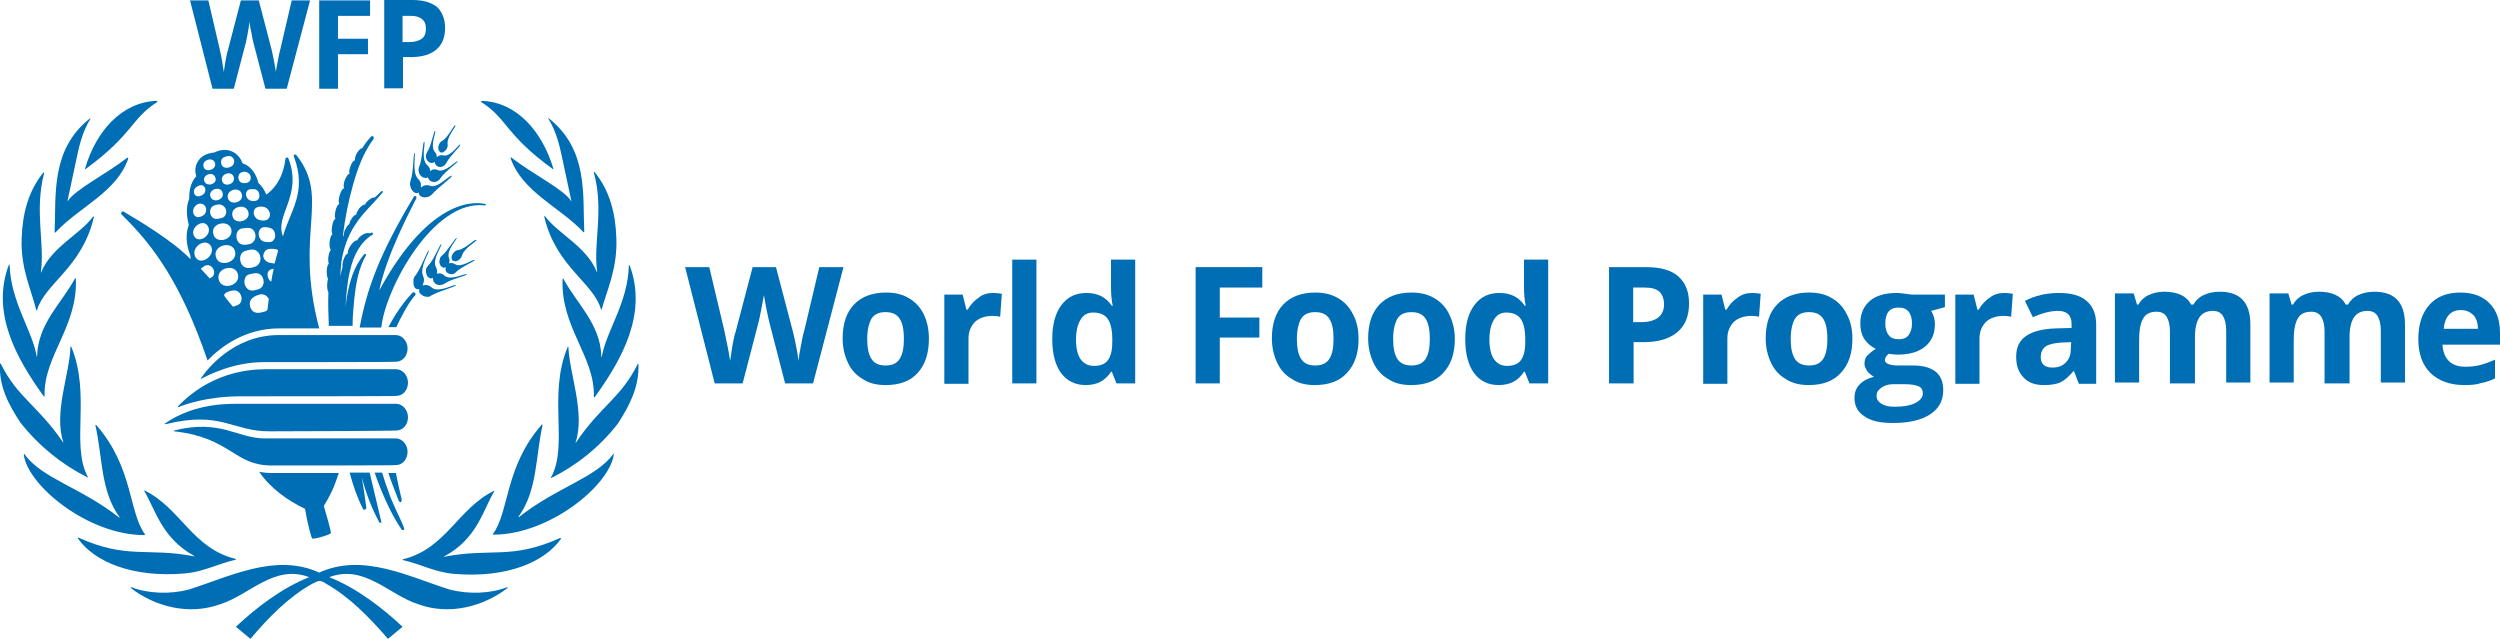 <?xml version="1.0" encoding="UTF-8"?>
<!-- Generator: Adobe Illustrator 27.0.1, SVG Export Plug-In . SVG Version: 6.00 Build 0)  -->
<svg xmlns="http://www.w3.org/2000/svg" xmlns:xlink="http://www.w3.org/1999/xlink" version="1.1" id="layer" x="0px" y="0px" viewBox="0 0 599.9 153.3" style="enable-background:new 0 0 599.9 153.3;" xml:space="preserve">
<style type="text/css">
	.st0{fill:#006EB4;}
</style>
<g id="Black" transform="translate(-60, -419)">
	<g id="extended_x2F_en_x2F_wfp-logo-extended-black-en" transform="translate(60, 419)">
		<path id="Fill-1" class="st0" d="M96.6,10.1h1.5c1.4,0,2.4-0.3,3.1-0.8s1-1.3,1-2.4c0-1.1-0.3-1.8-0.9-2.3s-1.5-0.8-2.7-0.8h-2    V10.1z M106.8,6.7c0,2.3-0.7,4-2.1,5.2c-1.4,1.2-3.5,1.8-6.1,1.8h-1.9v7.5h-4.5V0H99c2.6,0,4.5,0.6,5.9,1.7    C106.1,2.9,106.8,4.5,106.8,6.7z M81,21.3h-4.4V0.1h12.2v3.7h-7.7v5.5h7.2V13h-7.2v8.3H81z M68.8,21.3h-5.1l-2.9-11.1    c-0.1-0.4-0.3-1.2-0.5-2.5c-0.3-1.2-0.4-2.1-0.4-2.5c-0.1,0.5-0.2,1.4-0.4,2.5c-0.2,1.2-0.4,2-0.5,2.5l-2.9,11.1H51L45.6,0.1H50    l2.7,11.6c0.5,2.1,0.8,4,1,5.6c0.1-0.6,0.2-1.4,0.4-2.6c0.2-1.2,0.4-2.1,0.6-2.7l3.1-11.9h4.3L65.2,12c0.1,0.5,0.3,1.3,0.5,2.4    s0.4,2,0.5,2.8c0.1-0.8,0.3-1.7,0.5-2.8s0.4-2,0.6-2.7L70,0.1h4.4L68.8,21.3z M57.8,95.1c-8.2,0-13.5,2-15,2.6    c-0.1,0-0.2-0.1-0.1-0.2c9.1-9.4,19.7-8.9,22.2-8.9c2.6,0,30.2,0,30.2,0c1.5,0,2.8,1.5,2.8,3.2c0,1.8-1.2,3.2-2.8,3.2    C95.1,95.1,64.8,95.1,57.8,95.1z M64.6,103.5c-8.9,0-11.5-5-24.9-1.7c-0.1,0-0.2-0.1-0.1-0.2c7.5-5.1,15.6-4.7,18.9-4.7    c2.6,0,36.6,0,36.6,0c1.5,0,2.8,1.5,2.8,3.2c0,1.8-1.2,3.2-2.8,3.2C95.1,103.4,71.6,103.5,64.6,103.5z M65.2,111.7    c-9.1,0-9.8-6.7-23.4-8.2c-0.1,0-0.1-0.2,0-0.2c11.1-2.8,15.2,1.9,21.7,1.9c2.6,0,31.5,0,31.5,0c1.5,0,2.8,1.5,2.8,3.2    c0,1.8-1.2,3.2-2.8,3.2C95.1,111.7,72.3,111.7,65.2,111.7z M63.2,86.9c-7.3,0-13.4,3.2-14.9,4c-0.1,0-0.2-0.1-0.1-0.1    c1.2-1.8,7.6-10.4,18.7-10.4c2.6,0,28.1,0,28.1,0c1.5,0,2.8,1.5,2.8,3.2c0,1.8-1.2,3.2-2.8,3.2C95.1,86.9,70.3,86.9,63.2,86.9z     M103.6,69c-0.3-0.3-0.7-0.5-1.2-0.6c-0.4,0-0.7,0-1,0.1c0.1-0.3,0.2-0.6,0.3-0.9c0.1-0.5,0-1-0.2-1.4c-0.9-2,1.7-6,1.4-6.1    c-0.3-0.2-1.8,4.2-3.2,6c-0.3,0.3-0.5,0.8-0.5,1.3s0,1,0.2,1.4s0.5,0.6,0.9,0.6c0.1,0,0.2,0,0.3,0c0,0.1,0,0.1,0,0.2    c-0.1,0.4,0.1,0.8,0.4,1c0.3,0.3,0.7,0.5,1.2,0.6s1,0,1.3-0.3c1.9-1.1,6-2.1,5.9-2.5C109.1,68.1,105.2,70.4,103.6,69z M106.6,66.1    c-0.3-0.3-0.7-0.5-1.1-0.5c-0.3,0-0.5,0-0.7,0.1c0-0.1,0.1-0.2,0.1-0.4c0-0.5-0.1-0.9-0.3-1.2c-1-1.8,1.6-5.3,1.3-5.5    c-0.3-0.2-1.7,3.7-3.2,5.2c-0.3,0.3-0.5,0.7-0.5,1.1c0,0.5,0.1,0.9,0.3,1.3c0.2,0.3,0.5,0.6,0.9,0.6c0.2,0,0.3,0,0.5-0.1    c0,0,0,0,0,0.1c0,0.4,0.1,0.8,0.4,1.1c0.3,0.3,0.7,0.5,1.1,0.5s0.9-0.1,1.2-0.3c1.7-1.2,5.5-1.9,5.4-2.3    C111.7,65.5,108.1,67.5,106.6,66.1z M109.2,63.4c-0.3-0.2-0.7-0.3-1-0.3c-0.2,0-0.4,0.1-0.5,0.1c0-0.1,0.1-0.1,0.1-0.2    c0.1-0.4,0.1-0.8-0.1-1.2c-0.6-1.8,2.1-4.5,1.9-4.7c-0.3-0.2-2.1,3-3.5,4.2c-0.3,0.2-0.5,0.5-0.6,1c-0.1,0.4-0.1,0.8,0.1,1.2    c0.1,0.3,0.4,0.6,0.7,0.7c0.2,0.1,0.5,0,0.7-0.1c0,0.1-0.1,0.3-0.1,0.5c0,0.4,0.2,0.7,0.5,0.9c0.3,0.2,0.7,0.3,1,0.3    c0.4,0,0.8-0.2,1-0.5c1.3-1.3,4.6-2.6,4.5-2.9C113.7,62,110.7,64.4,109.2,63.4z M114.3,57.6c-0.3-0.4-2.6,2.1-4.3,2.4    c-0.3,0-0.7,0.2-1,0.5s-0.5,0.6-0.6,1c-0.1,0.3,0,0.7,0.1,0.9c0.2,0.2,0.5,0.3,0.8,0.3s0.7-0.2,1-0.5s0.5-0.6,0.6-1    C111.5,59.4,114.5,57.9,114.3,57.6z M66.5,61c-0.1,0.3-0.6,2.2-0.6,2.2c-0.1,0.1-0.7-0.1-0.9-0.1c-1.1-0.1-2.2-1.1-1.7-2.3    c0.4-1,1.1-1.1,2-1.1c0.4,0,1.1,0.1,1.4,0.3C66.8,60.1,66.6,60.6,66.5,61z M65.2,66.9c0,0.2-0.1,0.4-0.1,0.7    c-0.7-0.4-1.1-1.5-0.8-2.3c0.3-0.6,0.9-0.8,1.4-0.8C65.5,65.3,65.3,66.1,65.2,66.9z M64.2,74.2c-0.1,0.5-0.8,0.6-1.2,0.7    c-1.3,0.4-2.6,0.2-3-1.4c-0.4-1.7,0.9-2.4,2.2-2.8c0.8-0.2,1.5,0,2,0.6c0.1,0.2,0.3,0.3,0.3,0.5C64.5,71.9,64.2,73.8,64.2,74.2z     M59.9,65.8c1-0.2,2.1-0.6,2.9,0.4c0.8,1.1,0.6,2.8-0.8,3.2c-0.9,0.3-2,0.6-2.7-0.2C58.3,68.3,58.4,66.1,59.9,65.8z M58.9,60.2    c1.1-0.3,2.2-0.7,3.1,0.4s0.6,2.9-0.8,3.4c-0.9,0.3-2.1,0.6-2.9-0.2C57.3,62.9,57.3,60.6,58.9,60.2z M57.9,72.2    c-0.3,1-1.1,1.1-2,1.4c-0.6-0.7-2.1-2.5-2.1-2.7c0-0.1,0-0.1,0-0.2c0.1-0.2,0.3-0.4,0.5-0.5c0.5-0.3,1.6-0.6,2.2-0.5    C57.6,69.9,58.2,71.2,57.9,72.2z M52.5,67.1c-0.8-2.8,3.9-4,4.6-1.3C57.8,68.6,53.1,69.8,52.5,67.1z M51.8,61.6    c-0.8-2.7,3.9-4,4.6-1.3C57.1,63.1,52.4,64.3,51.8,61.6z M51.2,56.2c-0.8-2.6,3.6-3.7,4.3-1.2C56.1,57.6,51.8,58.7,51.2,56.2z     M50.7,66.6c-0.2,0.1-0.3,0.2-0.4,0.2l-2.1-2.3c0-0.1,0.7-0.5,0.9-0.7C50.9,62.9,52.3,65.7,50.7,66.6z M46.8,61.5    c-1-2.3,2.7-4.7,3.9-2.3C51.7,61.5,47.9,64,46.8,61.5z M49.9,54.3c1.2,2.1-2.4,4.5-3.4,2.2C45.6,54.6,48.8,52.3,49.9,54.3z     M46.9,49.4c0.5-0.5,1.1-0.7,1.8-0.4c1,0.5,1,2,0.2,2.6c-0.4,0.3-1.1,0.6-1.6,0.5C46.2,51.8,46,50.2,46.9,49.4z M47.1,44.9    c0.4-0.3,1-0.6,1.5-0.4c0.9,0.4,0.9,1.7,0.1,2.2c-0.3,0.2-0.9,0.5-1.3,0.4C46.4,47,46.2,45.5,47.1,44.9z M49.5,38.5    c0.5-0.3,1.3-0.4,1.8,0.1c0.6,0.6,0.4,1.6-0.4,2c-0.6,0.3-1.3,0.4-1.8-0.1C48.6,39.9,48.7,38.9,49.5,38.5z M49,43.4    c-0.4-1.6,2.3-2.4,2.7-0.7C52.2,44.2,49.5,45,49,43.4z M53.4,46.2c0.6,1.7-2.3,2.7-2.9,1C49.9,45.4,52.9,44.5,53.4,46.2z     M53.8,37.7c0.6-0.2,1.3-0.5,1.9,0c0.8,0.6,0.6,1.9-0.3,2.3c-0.6,0.3-1.3,0.4-1.9,0C52.9,39.4,52.8,38.1,53.8,37.7z M53.2,52.3    c-0.8,0.2-1.6,0.5-2.3-0.2c-0.8-0.9-0.6-2.4,0.5-2.8c0.7-0.3,1.7-0.4,2.3,0.2C54.6,50.2,54.5,52,53.2,52.3z M53.3,43.4    c-0.5-1.7,2.3-2.6,2.8-0.9C56.6,44.2,53.7,45.1,53.3,43.4z M58,46.5c0.7,2-2.7,3-3.3,1.1C54.1,45.6,57.4,44.6,58,46.5z M58.1,41.3    c0.6-0.2,1.2-0.1,1.7,0.4c0.7,0.7,0.4,2-0.6,2.2C58.7,44,58,44,57.6,43.6C57,43,57,41.6,58.1,41.3z M61,45.4c1.1,0,1.6,1.6,1,2.4    c-0.4,0.5-1.2,0.5-1.7,0.4c-1-0.2-1.7-1.5-1-2.4C59.7,45.3,60.4,45.4,61,45.4z M55.8,51.9c-0.7-2.3,3.2-3.3,3.8-1    C60.2,53.1,56.3,54.1,55.8,51.9z M58.2,54.8c1.1-0.1,2.1-0.4,2.8,0.7c0.7,1.2,0.2,2.8-1.2,3.1c-0.9,0.2-2,0.3-2.6-0.5    C56.3,57,56.7,54.9,58.2,54.8z M63.5,49.7c1.3,0.5,1.7,2.1,0.8,2.9c-0.5,0.4-1.4,0.4-2,0.2c-1.2-0.2-2-2-0.9-2.9    C62,49.5,62.9,49.5,63.5,49.7z M65.6,55.2c0.8,1,0.5,2.8-0.9,2.9c-0.7,0-1.7,0-2.2-0.7c-0.8-1-0.5-2.8,0.9-2.9    C64.1,54.5,65.1,54.6,65.6,55.2z M71.1,37.2c-0.1-0.1-0.2-0.2-0.4-0.1c-0.2,0.1-0.3,0.2-0.2,0.4c3.3,8.7-0.9,13.1-2.6,19.2    c-2.1-5,4.8-9.7,1.3-18.7c-0.1-0.1-0.1-0.2-0.3-0.2c-0.2,0-0.3,0-0.4,0.3c-0.1,0.6-0.5,5.7-4.6,8.6c-0.4-1-1-2-1.9-2.8    c-0.4-1.7-1.5-4-3.8-4.7c-0.3-0.9-1-2.1-2.4-2.8c-1.3-0.6-2.7-0.6-4.4,0.2c-2,0.2-3.3,1-4,2.3c-0.7,1.2-0.6,2.5-0.3,3.4    c-1.7,1.8-1.7,4.4-1.7,5.4c-1,2.4-0.4,5.1-0.1,6.3c-1.2,3.2,0,6.3,0.4,7.4c0,0.3,0,0.5,0,0.8c-3.9-4.2-12.6-9.4-16-11.4    c-0.2-0.1-0.4-0.1-0.5,0.1c-0.2,0.2-0.2,0.4,0,0.6c7.5,7.3,14.2,16.3,20.6,35c3.2-3.3,9-7.7,17.2-7.7h9.6    C70.5,55.8,79.4,47.6,71.1,37.2z M116.6,49c-1.8-0.5-13-2.4-25.6,20.7c1.8-8.6,7.4-19.1,8.9-22.1l0,0c0.1-0.2,0-0.4-0.1-0.5    c-0.2-0.1-0.4-0.1-0.5,0.1c-8.3,13.9-11.2,21.9-13,31.4h5.2c0.9-9.2,12.5-30.9,24.9-29.3l0,0c0.1,0,0.1,0,0.1-0.1    C116.7,49,116.6,49,116.6,49z M91.5,125.2l-2.8-11.8h-4.8c0.8,3,1.8,6,3.2,8.7c0.1,0.2,0.3,0.3,0.4,0.2c0.2,0,0.4-0.3,0.4-0.5    c-0.3-2.5-0.7-4.9-1.1-7.3c1,3.8,2.4,7.5,4.2,10.8c0.1,0.1,0.2,0.2,0.3,0.1C91.5,125.5,91.6,125.4,91.5,125.2z M96.4,119.9    c-0.5-2-1-4.4-1.4-6.4h-1.8c0.7,2.2,1.7,4.6,2.5,6.7c0.1,0.2,0.3,0.3,0.5,0.3C96.3,120.4,96.4,120.1,96.4,119.9z M97,126.8    L97,126.8c-0.6-1.7-1.4-3.1-2.1-4.7s-1.4-3.1-1.9-4.8c-0.5-1.2-0.9-2.6-1.3-3.9h-1.8c0.5,1.5,1.1,3.1,1.7,4.5    c1.3,3.2,2.9,6.4,4.8,9.2c0.1,0.1,0.2,0.1,0.3,0.1C97,127.2,97,127,97,126.8z M99.6,70.3c-0.1-0.2-0.5-0.2-0.6-0.1    c-3.2,3.4-5.1,7-5.8,8.3h1.9c1-2.2,3.1-6.2,4.5-7.6l0,0C99.7,70.8,99.8,70.5,99.6,70.3z M85.2,54c1.8-2.9,4.4-5.1,6.6-7.8    c0.1-0.1,0.1-0.3,0-0.3c-0.1-0.1-0.2-0.1-0.3,0c-0.5,0.5-1,1-1.6,1.5c-0.2-0.1-0.8,0.1-1.4,0.6c-0.5,0.4-0.8,0.8-0.9,1.1    c-0.3-0.1-0.9,0.3-1.4,0.9c-0.4,0.6-0.7,1.1-0.7,1.5c-0.3,0-0.8,0.4-1.2,1.1c-0.3,0.4-0.4,0.9-0.5,1.2c-0.3,0.2-0.6,0.5-0.8,1    c-0.4,0.6-0.5,1.2-0.5,1.6c-0.1,0.2-0.2,0.3-0.2,0.4c0-0.1,0-0.2,0-0.4c0.5-4.1,1.3-8.1,2.4-12s2.5-7.8,4.9-11l0,0    c0.1-0.2,0.1-0.4,0-0.6s-0.4-0.2-0.6,0c-0.8,0.9-1.5,1.8-2.1,2.8c-0.3-0.1-0.8,0.4-1.3,1.2c-0.4,0.8-0.5,1.4-0.4,1.7l0,0    c-0.3-0.1-0.8,0.5-1.1,1.4c-0.3,0.8-0.4,1.5-0.2,1.8l0,0c-0.3-0.1-0.8,0.6-1.2,1.6c-0.3,0.9-0.3,1.6-0.1,1.9c0,0,0,0.1,0,0    c-0.3-0.1-0.8,0.6-1.1,1.7c-0.3,1-0.3,1.9,0,2c-0.3,0-0.8,0.7-1,1.7c-0.2,0.9-0.2,1.6,0,1.9c-0.3,0.1-0.7,0.8-0.8,1.8    c-0.2,0.9-0.1,1.7,0.1,1.9c-0.3,0.1-0.6,0.9-0.7,1.8s0,1.7,0.3,1.9c-0.2,0.3-0.5,0.9-0.6,1.7c-0.1,0.7,0,1.4,0.1,1.7    c-0.3,0.2-0.5,1-0.5,1.9c0,0.7,0.1,1.3,0.3,1.7c-0.1,0.4-0.2,0.9-0.2,1.5c0,0.8,0.1,1.4,0.3,1.7c-0.1,2.7,0,5.5,0.1,8.1h5.7    c0-2.1,0.2-4.3,0.4-6.4c0.4-3.6,1-7.4,2.8-10.5l0,0c0.1-0.1,0-0.2,0-0.3c-0.1-0.1-0.3-0.1-0.4,0c-2.5,2.9-3.6,6.8-4.2,10.5    c-0.1,0.7-0.2,1.5-0.3,2.2c0.2-3,0.4-6,1.1-8.8c0.8-3.5,2.4-6.8,5.4-8.6c0.1-0.1,0.1-0.2,0.1-0.3c0-0.1-0.2-0.2-0.3-0.2    C89,55.9,88.8,56,88.6,56c-0.2-0.2-0.9-0.1-1.7,0.4c-0.7,0.5-1.2,1-1.1,1.4l0,0v-0.1c-0.3-0.2-1,0.3-1.6,1.1    c-0.6,0.9-0.9,1.7-0.6,2l0,0c-0.3-0.1-0.9,0.6-1.2,1.6c-0.2,0.7-0.3,1.4-0.2,1.7l0,0c-0.2,0.8-0.5,1.6-0.6,2.5    c0.1-1.2,0.2-2.4,0.3-3.6C82.3,60.2,83.3,56.8,85.2,54z M103.2,44.6c-0.4-0.2-0.8-0.2-1.3-0.1c-0.4,0.1-0.6,0.3-0.9,0.5    c0-0.3,0-0.6,0-0.9c-0.1-0.5-0.4-0.9-0.7-1.2c-1.5-1.5-0.5-6.2-0.8-6.2c-0.4,0-0.2,4.6-1,6.7c-0.1,0.4-0.2,0.9,0,1.4    c0.1,0.5,0.4,0.9,0.7,1.2c0.3,0.3,0.7,0.4,1,0.3c0.1,0,0.2-0.1,0.3-0.1c0,0.1,0,0.1,0,0.2c0.1,0.4,0.3,0.7,0.7,0.8    c0.4,0.2,0.8,0.2,1.3,0.1s0.9-0.4,1.2-0.7c1.5-1.7,4.9-4.1,4.7-4.4C108,41.8,105.1,45.3,103.2,44.6z M109.8,38.7    c-0.2-0.3-3,2.9-4.8,2.1c-0.4-0.2-0.8-0.2-1.2-0.1c-0.2,0.1-0.4,0.2-0.6,0.4c0-0.1,0-0.2,0-0.4c-0.1-0.5-0.4-0.8-0.7-1.1    c-1.6-1.4-0.3-5.5-0.7-5.6c-0.4,0-0.4,4.1-1.2,6c-0.2,0.4-0.2,0.8-0.1,1.3s0.4,0.8,0.7,1.1c0.3,0.2,0.7,0.3,1.1,0.3    c0.2,0,0.3-0.1,0.4-0.2c0,0,0,0,0,0.1c0.1,0.4,0.4,0.7,0.7,0.9c0.4,0.2,0.8,0.2,1.2,0.1c0.4-0.1,0.8-0.4,1-0.7    C106.7,41.1,110,39,109.8,38.7z M110.4,34.7c-0.2-0.3-2.2,3-4,2.6c-0.3-0.1-0.7-0.1-1.1,0.1c-0.2,0.1-0.3,0.2-0.5,0.3    c0-0.1,0-0.2,0-0.2c0-0.4-0.2-0.8-0.5-1.1c-1.2-1.5,0.5-4.9,0.1-5c-0.3-0.1-0.9,3.6-1.9,5.1c-0.2,0.3-0.3,0.7-0.3,1.1    s0.2,0.8,0.5,1.1c0.3,0.3,0.6,0.4,0.9,0.4s0.5-0.1,0.7-0.3c0,0.1,0,0.3,0.1,0.5c0.2,0.3,0.4,0.6,0.8,0.7c0.3,0.1,0.7,0.1,1.1-0.1    s0.6-0.5,0.8-0.8C108,37.3,110.7,35,110.4,34.7z M109.3,30.1c-0.4-0.3-1.7,2.9-3.2,3.7c-0.3,0.2-0.6,0.4-0.7,0.8    c-0.2,0.4-0.3,0.8-0.2,1.1c0,0.3,0.2,0.6,0.4,0.8c0.3,0.2,0.6,0.1,0.8,0c0.3-0.2,0.6-0.4,0.8-0.8s0.3-0.8,0.2-1.1    C107.2,32.8,109.5,30.3,109.3,30.1z M81.3,113.5H65.2c-1.1,0-2.1-0.1-3-0.3l0,0c2.6,3.9,6.8,6.9,11,8.9c0.6,3.6,1.5,6.9,1.7,7.1    c0.3,0.3,4.4-0.9,4.5-1.3s-1.7-6.5-1.7-6.5C80,117.7,80.6,115.5,81.3,113.5z M121.7,140.9c-4.1,1.6-9.3,1.7-13.7,0.6    c-9.9-3.1-20.9-8.9-31.4-4.1c-10.5-4.8-21.5,1-31.4,4.1c-4.3,1.1-9.6,1-13.7-0.6c-0.1,0-0.2,0.1-0.1,0.2c5.8,4.5,14,6.6,21.4,3.9    c7.1-2.2,13-9.7,21.4-6.5c-6.6,2.6-12.8,7.4-17.6,11.9l3.5,2.9c4.3-5.1,9.2-10.1,14.8-13.2c0.8-0.4,1.2-0.6,1.7-0.7    c0.5,0,1,0.2,1.7,0.7c5.5,3.1,10.4,8.1,14.8,13.2l3.5-2.9c-4.8-4.5-11-9.3-17.6-11.9c8.4-3.2,14.4,4.3,21.4,6.5    c7.4,2.7,15.5,0.6,21.4-3.9C121.9,141,121.8,140.9,121.7,140.9z M56.5,134.1c-10.3-2.5-13.2-12.2-21.8-16.4    c-0.1,0-0.2,0.1-0.1,0.1c2.7,4.5,4.2,11.3,12,15.6c0.1,0,0,0.1,0,0.1c-11.3-2.2-16,0.8-27.8-4.5c-0.1,0-0.2,0.1-0.1,0.2    c3.9,5.6,13.1,9.5,25.7,8.4c4.5-0.4,7.8-2.3,12.2-3.3C56.6,134.3,56.6,134.1,56.5,134.1z M34.8,128.2c-3.9-5.1-2.8-16.1-11.7-26.2    c-0.1-0.1-0.2,0-0.2,0.1c1.7,7.4,1.2,15.8,5.8,22c0,0.1,0,0.1-0.1,0.1C19.5,117,10,114.8,5.9,109c-0.1-0.1-0.2,0-0.2,0.1    c1,7.5,15.5,19.3,28.9,19.3C34.8,128.3,34.9,128.2,34.8,128.2z M21.1,114.5c-4.2-7.8,0.8-19.7-4-31.3c-0.1-0.1-0.2-0.1-0.2,0    c-0.1,6.3-4.1,15.8-1.7,22.9c0,0.1-0.1,0.1-0.1,0c-6-8.8-10.9-10.7-14.9-18.8c-0.1-0.1-0.2-0.1-0.2,0c-0.3,5.5,2.2,10,4.9,14.1    c4.4,5.6,10,10.1,16,13.1C21.1,114.7,21.1,114.6,21.1,114.5z M18.2,66.9c0-0.1-0.2-0.2-0.2-0.1c-3.2,6-8.9,10.8-9.1,18.7    c0,0.1-0.1,0.1-0.1,0c-1-6.1-6.2-13-6.5-21.9c0-0.1-0.2-0.2-0.2,0C-2.2,75.1,4,86.1,10.5,95.1c0.1,0.1,0.2,0,0.2-0.1    C10.4,85.5,18.7,78.4,18.2,66.9z M22.3,52c-3,4.2-9.9,7.2-12.4,13.3c0,0.1-0.1,0.1-0.1,0c1-6.8-1.6-14.7,0.8-23.8    c0-0.1-0.1-0.2-0.2-0.1c-3.7,4.6-5,10-5.2,15.8c-0.3,7.1,2.3,12.3,3.5,17.2c0,0.1,0.2,0.1,0.2,0c1.8-6.3,10.8-10.2,13.6-22.2    C22.6,52,22.4,51.9,22.3,52z M30.6,37.8c-5,3.9-12.6,7.7-14.3,10.4c0,0.1-0.1,0-0.1,0l1.9-8.9c0.8-3.8,1.5-7.4,3.6-10.8    c0.1-0.1-0.1-0.2-0.1-0.1c-9.5,7.5-8.1,18.4-8.5,27.3c0,0.1,0.1,0.1,0.2,0.1C18.9,49.7,28,46.2,30.8,38    C30.7,37.9,30.6,37.8,30.6,37.8z M37.6,24.2c-8.4,0.3-14.6,7.3-17.2,16.3c0,0.1,0.1,0.1,0.1,0.1c11.6-8.5,10.9-12.1,17.2-16.1    C37.8,24.4,37.8,24.2,37.6,24.2z M134.4,129.1c-11.8,5.3-16.5,2.3-27.8,4.5c-0.1,0-0.1-0.1,0-0.1c7.9-4.2,9.3-11.1,12-15.6    c0.1-0.1,0-0.2-0.1-0.1c-8.6,4.2-11.5,13.9-21.8,16.4c-0.1,0-0.1,0.2,0,0.2c4.4,1,7.6,2.9,12.2,3.3c12.6,1.1,21.8-2.8,25.7-8.4    C134.6,129.1,134.5,129,134.4,129.1z M147.2,108.9c-4.2,5.8-13.6,8-22.7,15.2c-0.1,0-0.1,0-0.1-0.1c4.6-6.2,4.1-14.6,5.8-22    c0-0.1-0.1-0.2-0.2-0.1c-8.9,10.1-7.8,21-11.7,26.2c0,0.1,0,0.2,0.1,0.2c13.4,0,27.9-11.8,28.9-19.3    C147.4,108.9,147.3,108.9,147.2,108.9z M153.2,87.4c0-0.1-0.2-0.2-0.2,0c-4,8.1-8.8,9.9-14.8,18.8c0,0.1-0.1,0-0.1,0    c2.4-7.1-1.5-16.6-1.7-22.9c0-0.1-0.2-0.2-0.2,0c-4.8,11.6,0.3,23.5-4,31.3c0,0.1,0,0.2,0.1,0.1c6-3,11.6-7.4,16-13.1    C151,97.4,153.4,92.9,153.2,87.4z M151.1,63.7c-0.1-0.1-0.2-0.1-0.2,0c-0.2,8.9-5.4,15.7-6.5,21.9c0,0.1-0.1,0.1-0.1,0    c-0.2-7.9-5.9-12.7-9.1-18.7c-0.1-0.1-0.2-0.1-0.2,0.1c-0.5,11.5,7.8,18.6,7.5,28.2c0,0.1,0.1,0.2,0.2,0.1    C149.3,86.2,155.4,75.2,151.1,63.7z M147.9,57.1c-0.2-5.8-1.5-11.2-5.2-15.8c-0.1-0.1-0.2,0-0.2,0.1c2.5,9.1-0.2,17,0.8,23.8    c0,0.1-0.1,0.1-0.1,0c-2.5-6.1-9.3-9.1-12.4-13.3c-0.1-0.1-0.2,0-0.2,0.1c2.8,12,11.8,15.8,13.6,22.2c0,0.1,0.2,0.1,0.2,0    C145.7,69.5,148.2,64.3,147.9,57.1z M131.7,28.4c-0.1-0.1-0.2,0-0.1,0.1c2.1,3.4,2.8,7,3.6,10.8l1.9,8.9c0,0.1-0.1,0.1-0.1,0    c-1.6-2.7-9.3-6.5-14.3-10.4c-0.1-0.1-0.2,0-0.2,0.1c2.8,8.2,11.9,11.8,17.5,17.8c0.1,0.1,0.2,0,0.2-0.1    C139.8,46.8,141.2,35.9,131.7,28.4z M115.6,24.2c-0.1,0-0.2,0.2-0.1,0.3c6.3,4,5.6,7.7,17.2,16.1c0.1,0,0.1,0,0.1-0.1    C130.1,31.5,124,24.5,115.6,24.2z"></path>
		<path id="Fill-2" class="st0" d="M195.1,92h-6.7l-3.8-14.7c-0.1-0.5-0.4-1.6-0.7-3.2s-0.5-2.7-0.6-3.3c-0.1,0.7-0.3,1.8-0.6,3.3    s-0.5,2.6-0.7,3.3L178.2,92h-6.7l-7.1-27.9h5.8l3.6,15.2c0.6,2.8,1.1,5.2,1.4,7.3c0.1-0.7,0.3-1.8,0.5-3.4    c0.3-1.5,0.5-2.7,0.8-3.5l4.1-15.6h5.6l4.1,15.6c0.2,0.7,0.4,1.8,0.7,3.2c0.3,1.4,0.5,2.7,0.6,3.7c0.1-1,0.3-2.2,0.6-3.7    s0.5-2.7,0.8-3.6l3.6-15.2h5.8L195.1,92"></path>
		<path id="Fill-3" class="st0" d="M208.1,81.3c0,2.1,0.3,3.7,1,4.8c0.7,1.1,1.8,1.6,3.4,1.6c1.6,0,2.7-0.5,3.4-1.6s1-2.7,1-4.8    c0-2.1-0.3-3.7-1-4.8c-0.7-1.1-1.8-1.6-3.4-1.6c-1.6,0-2.7,0.5-3.4,1.6C208.5,77.6,208.1,79.2,208.1,81.3z M222.9,81.3    c0,3.5-0.9,6.2-2.7,8.2s-4.4,2.9-7.7,2.9c-2.1,0-3.9-0.4-5.4-1.4c-1.6-0.9-2.8-2.2-3.6-3.9c-0.8-1.7-1.3-3.6-1.3-5.9    c0-3.5,0.9-6.2,2.7-8.1s4.4-2.9,7.7-2.9c2.1,0,3.9,0.4,5.4,1.3c1.6,0.9,2.8,2.2,3.6,3.8C222.5,77.1,222.9,79.1,222.9,81.3z"></path>
		<path id="Fill-4" class="st0" d="M238.4,70.3c0.8,0,1.4,0.1,2,0.2L240,76c-0.5-0.1-1-0.2-1.7-0.2c-1.9,0-3.3,0.5-4.3,1.4    c-1,1-1.6,2.3-1.6,4v10.9h-5.8V70.7h4.4l0.9,3.6h0.3c0.7-1.2,1.6-2.2,2.7-2.9C235.8,70.6,237,70.3,238.4,70.3"></path>
		<polygon id="Fill-5" class="st0" points="242.9,92 248.7,92 248.7,62.3 242.9,62.3   "></polygon>
		<path id="Fill-6" class="st0" d="M262.5,87.8c1.5,0,2.6-0.4,3.3-1.3c0.7-0.9,1.1-2.3,1.1-4.4v-0.7c0-2.3-0.4-3.9-1.1-4.9    s-1.9-1.5-3.5-1.5c-1.3,0-2.3,0.5-3,1.7c-0.7,1.1-1.1,2.7-1.1,4.8s0.4,3.7,1.1,4.7C260.1,87.3,261.2,87.8,262.5,87.8z M260.5,92.4    c-2.5,0-4.5-1-5.9-2.9s-2.1-4.7-2.1-8.1c0-3.5,0.7-6.2,2.2-8.2s3.5-2.9,6-2.9c2.7,0,4.7,1,6.1,3.1h0.2c-0.3-1.6-0.4-3-0.4-4.3    v-6.8h5.8V92h-4.5l-1.1-2.8h-0.2C265.2,91.4,263.2,92.4,260.5,92.4z"></path>
		<polyline id="Fill-7" class="st0" points="292.7,92 286.9,92 286.9,64.1 302.9,64.1 302.9,69 292.7,69 292.7,76.2 302.2,76.2     302.2,81 292.7,81 292.7,92   "></polyline>
		<path id="Fill-8" class="st0" d="M311.2,81.3c0,2.1,0.3,3.7,1,4.8c0.7,1.1,1.8,1.6,3.4,1.6s2.7-0.5,3.4-1.6c0.7-1.1,1-2.7,1-4.8    c0-2.1-0.3-3.7-1-4.8c-0.7-1.1-1.8-1.6-3.4-1.6s-2.7,0.5-3.4,1.6C311.6,77.6,311.2,79.2,311.2,81.3z M326,81.3    c0,3.5-0.9,6.2-2.8,8.2c-1.8,2-4.4,2.9-7.7,2.9c-2.1,0-3.9-0.4-5.4-1.4c-1.6-0.9-2.8-2.2-3.6-3.9c-0.8-1.7-1.3-3.6-1.3-5.9    c0-3.5,0.9-6.2,2.7-8.1c1.8-1.9,4.4-2.9,7.7-2.9c2,0,3.9,0.4,5.4,1.3c1.6,0.9,2.8,2.2,3.6,3.8C325.6,77.1,326,79.1,326,81.3z"></path>
		<path id="Fill-9" class="st0" d="M334.3,81.3c0,2.1,0.3,3.7,1,4.8c0.7,1.1,1.8,1.6,3.4,1.6s2.7-0.5,3.4-1.6c0.7-1.1,1-2.7,1-4.8    c0-2.1-0.3-3.7-1-4.8c-0.7-1.1-1.8-1.6-3.4-1.6s-2.7,0.5-3.4,1.6C334.7,77.6,334.3,79.2,334.3,81.3z M349.1,81.3    c0,3.5-0.9,6.2-2.8,8.2c-1.8,2-4.4,2.9-7.7,2.9c-2.1,0-3.9-0.4-5.4-1.4c-1.6-0.9-2.8-2.2-3.6-3.9c-0.8-1.7-1.3-3.6-1.3-5.9    c0-3.5,0.9-6.2,2.7-8.1c1.8-1.9,4.4-2.9,7.7-2.9c2,0,3.9,0.4,5.4,1.3c1.6,0.9,2.8,2.2,3.6,3.8C348.6,77.1,349.1,79.1,349.1,81.3z"></path>
		<path id="Fill-10" class="st0" d="M361.6,87.8c1.5,0,2.6-0.4,3.3-1.3c0.7-0.9,1.1-2.3,1.1-4.4v-0.7c0-2.3-0.4-3.9-1.1-4.9    S363,75,361.5,75c-1.3,0-2.3,0.5-3,1.7c-0.7,1.1-1.1,2.7-1.1,4.8s0.4,3.7,1.1,4.7C359.3,87.3,360.3,87.8,361.6,87.8z M359.6,92.4    c-2.5,0-4.5-1-5.9-2.9s-2.1-4.7-2.1-8.1c0-3.5,0.7-6.2,2.2-8.2s3.5-2.9,6-2.9c2.7,0,4.7,1,6.1,3.1h0.2c-0.3-1.6-0.4-3-0.4-4.3    v-6.8h5.8V92H367l-1.1-2.8h-0.2C364.3,91.4,362.3,92.4,359.6,92.4z"></path>
		<path id="Fill-11" class="st0" d="M391.9,77.3h1.9c1.8,0,3.2-0.4,4.1-1.1s1.4-1.8,1.4-3.1c0-1.4-0.4-2.4-1.1-3.1    c-0.8-0.7-1.9-1-3.6-1h-2.7L391.9,77.3L391.9,77.3z M405.3,72.8c0,3-0.9,5.3-2.8,6.9s-4.6,2.4-8,2.4H392V92h-5.9V64.1h8.9    c3.4,0,6,0.7,7.7,2.2C404.4,67.8,405.3,69.9,405.3,72.8z"></path>
		<path id="Fill-12" class="st0" d="M420.5,70.3c0.8,0,1.4,0.1,2,0.2l-0.4,5.5c-0.5-0.1-1-0.2-1.7-0.2c-1.9,0-3.3,0.5-4.3,1.4    c-1,1-1.6,2.3-1.6,4v10.9h-5.8V70.7h4.4l0.9,3.6h0.3c0.7-1.2,1.6-2.2,2.7-2.9C418,70.6,419.2,70.3,420.5,70.3"></path>
		<path id="Fill-13" class="st0" d="M429.7,81.3c0,2.1,0.3,3.7,1,4.8c0.7,1.1,1.8,1.6,3.4,1.6s2.7-0.5,3.4-1.6c0.7-1.1,1-2.7,1-4.8    c0-2.1-0.3-3.7-1-4.8c-0.7-1.1-1.8-1.6-3.4-1.6s-2.7,0.5-3.4,1.6C430.1,77.6,429.7,79.2,429.7,81.3z M444.5,81.3    c0,3.5-0.9,6.2-2.8,8.2c-1.8,2-4.4,2.9-7.7,2.9c-2,0-3.9-0.4-5.4-1.4c-1.6-0.9-2.8-2.2-3.6-3.9c-0.8-1.7-1.3-3.6-1.3-5.9    c0-3.5,0.9-6.2,2.7-8.1c1.8-1.9,4.4-2.9,7.7-2.9c2.1,0,3.9,0.4,5.4,1.3c1.6,0.9,2.8,2.2,3.6,3.8C444.1,77.1,444.5,79.1,444.5,81.3    z"></path>
		<path id="Fill-14" class="st0" d="M452.4,77.7c0,1.2,0.3,2.1,0.8,2.7c0.5,0.7,1.3,1,2.4,1s1.9-0.3,2.4-1s0.8-1.6,0.8-2.7    c0-2.6-1.1-3.9-3.2-3.9C453.4,73.8,452.4,75.1,452.4,77.7z M450.3,95c0,0.8,0.4,1.4,1.2,1.9c0.8,0.5,1.8,0.7,3.2,0.7    c2.1,0,3.7-0.3,4.9-0.9c1.2-0.6,1.8-1.4,1.8-2.3c0-0.8-0.3-1.4-1-1.7c-0.7-0.3-1.8-0.5-3.2-0.5h-3c-1.1,0-2,0.3-2.7,0.8    C450.6,93.6,450.3,94.2,450.3,95z M466.7,70.7v3l-3.3,0.9c0.6,1,0.9,2,0.9,3.2c0,2.3-0.8,4.1-2.4,5.4s-3.8,1.9-6.7,1.9l-1.1-0.1    l-0.9-0.1c-0.6,0.5-0.9,1-0.9,1.5c0,0.8,1.1,1.3,3.2,1.3h3.6c2.3,0,4.1,0.5,5.4,1.5c1.2,1,1.8,2.5,1.8,4.4c0,2.5-1,4.4-3.1,5.8    s-5.1,2.1-9,2.1c-3,0-5.3-0.5-6.8-1.6c-1.6-1-2.4-2.5-2.4-4.4c0-1.3,0.4-2.4,1.2-3.2c0.8-0.9,2-1.5,3.5-1.9    c-0.6-0.3-1.1-0.7-1.6-1.3c-0.4-0.6-0.7-1.2-0.7-1.8c0-0.8,0.2-1.5,0.7-2s1.2-1.1,2-1.6c-1.1-0.5-2-1.3-2.7-2.3    c-0.7-1.1-1-2.3-1-3.8c0-2.3,0.8-4.1,2.3-5.4s3.7-1.9,6.5-1.9c0.6,0,1.3,0.1,2.1,0.2c0.8,0.1,1.3,0.2,1.6,0.2L466.7,70.7    L466.7,70.7z"></path>
		<path id="Fill-15" class="st0" d="M481,70.3c0.8,0,1.4,0.1,2,0.2l-0.4,5.5c-0.5-0.1-1-0.2-1.7-0.2c-1.9,0-3.3,0.5-4.3,1.4    c-1,1-1.6,2.3-1.6,4v10.9h-5.8V70.7h4.4l0.9,3.6h0.3c0.7-1.2,1.6-2.2,2.7-2.9C478.5,70.6,479.7,70.3,481,70.3"></path>
		<path id="Fill-16" class="st0" d="M497,82.1l-2.3,0.1c-1.7,0.1-3,0.4-3.8,0.9c-0.8,0.6-1.2,1.4-1.2,2.6c0,1.6,0.9,2.5,2.8,2.5    c1.4,0,2.4-0.4,3.2-1.2c0.8-0.8,1.2-1.8,1.2-3.1L497,82.1L497,82.1z M498.8,92l-1.1-2.9h-0.2c-1,1.2-2,2.1-3,2.6s-2.4,0.7-4.1,0.7    c-2.1,0-3.7-0.6-4.8-1.8c-1.2-1.2-1.8-2.8-1.8-5c0-2.3,0.8-3.9,2.4-5s4-1.7,7.2-1.8l3.7-0.1v-0.9c0-2.2-1.1-3.2-3.3-3.2    c-1.7,0-3.7,0.5-6,1.5l-1.9-3.9c2.5-1.3,5.2-1.9,8.2-1.9c2.9,0,5.1,0.6,6.6,1.9s2.3,3.1,2.3,5.7v14.2h-4.2V92z"></path>
		<path id="Fill-17" class="st0" d="M526.5,92h-5.8V79.5c0-1.5-0.3-2.7-0.8-3.5s-1.3-1.2-2.4-1.2c-1.5,0-2.6,0.5-3.2,1.6    c-0.7,1.1-1,2.9-1,5.4v10h-5.8V70.4h4.5l0.8,2.7h0.3c0.6-1,1.4-1.8,2.5-2.3s2.3-0.8,3.7-0.8c3.2,0,5.4,1,6.5,3.1h0.5    c0.6-1,1.4-1.8,2.5-2.3s2.4-0.8,3.8-0.8c2.4,0,4.3,0.6,5.5,1.9c1.2,1.2,1.9,3.2,1.9,6v13.9h-5.8V79.3c0-1.5-0.3-2.7-0.8-3.5    s-1.3-1.2-2.4-1.2c-1.4,0-2.5,0.5-3.2,1.5s-1.1,2.6-1.1,4.8V92"></path>
		<path id="Fill-18" class="st0" d="M563.6,92h-5.8V79.5c0-1.5-0.3-2.7-0.8-3.5s-1.3-1.2-2.4-1.2c-1.5,0-2.6,0.5-3.2,1.6    c-0.7,1.1-1,2.9-1,5.4v10h-5.8V70.4h4.5l0.8,2.7h0.3c0.6-1,1.4-1.8,2.5-2.3s2.3-0.8,3.7-0.8c3.2,0,5.4,1,6.5,3.1h0.5    c0.6-1,1.4-1.8,2.5-2.3s2.4-0.8,3.8-0.8c2.4,0,4.3,0.6,5.5,1.9c1.2,1.2,1.9,3.2,1.9,6v13.9h-5.8V79.3c0-1.5-0.3-2.7-0.8-3.5    s-1.3-1.2-2.4-1.2c-1.4,0-2.5,0.5-3.2,1.5s-1.1,2.6-1.1,4.8V92"></path>
		<path id="Fill-19" class="st0" d="M590.5,74.4c-1.2,0-2.2,0.4-2.9,1.2c-0.7,0.8-1.1,1.9-1.2,3.3h8.2c0-1.4-0.4-2.6-1.1-3.3    C592.7,74.8,591.7,74.4,590.5,74.4z M591.3,92.4c-3.4,0-6.1-1-8.1-2.9c-1.9-1.9-2.9-4.6-2.9-8.1c0-3.6,0.9-6.3,2.7-8.3    s4.3-2.9,7.4-2.9c3,0,5.4,0.9,7,2.6c1.7,1.7,2.5,4.1,2.5,7.1v2.8h-13.8c0.1,1.7,0.6,3,1.5,3.9s2.2,1.4,3.9,1.4    c1.3,0,2.5-0.1,3.6-0.4s2.3-0.7,3.6-1.3v4.5c-1,0.5-2.1,0.9-3.3,1.1C594.4,92.3,593,92.4,591.3,92.4z"></path>
	</g>
</g>
</svg>
